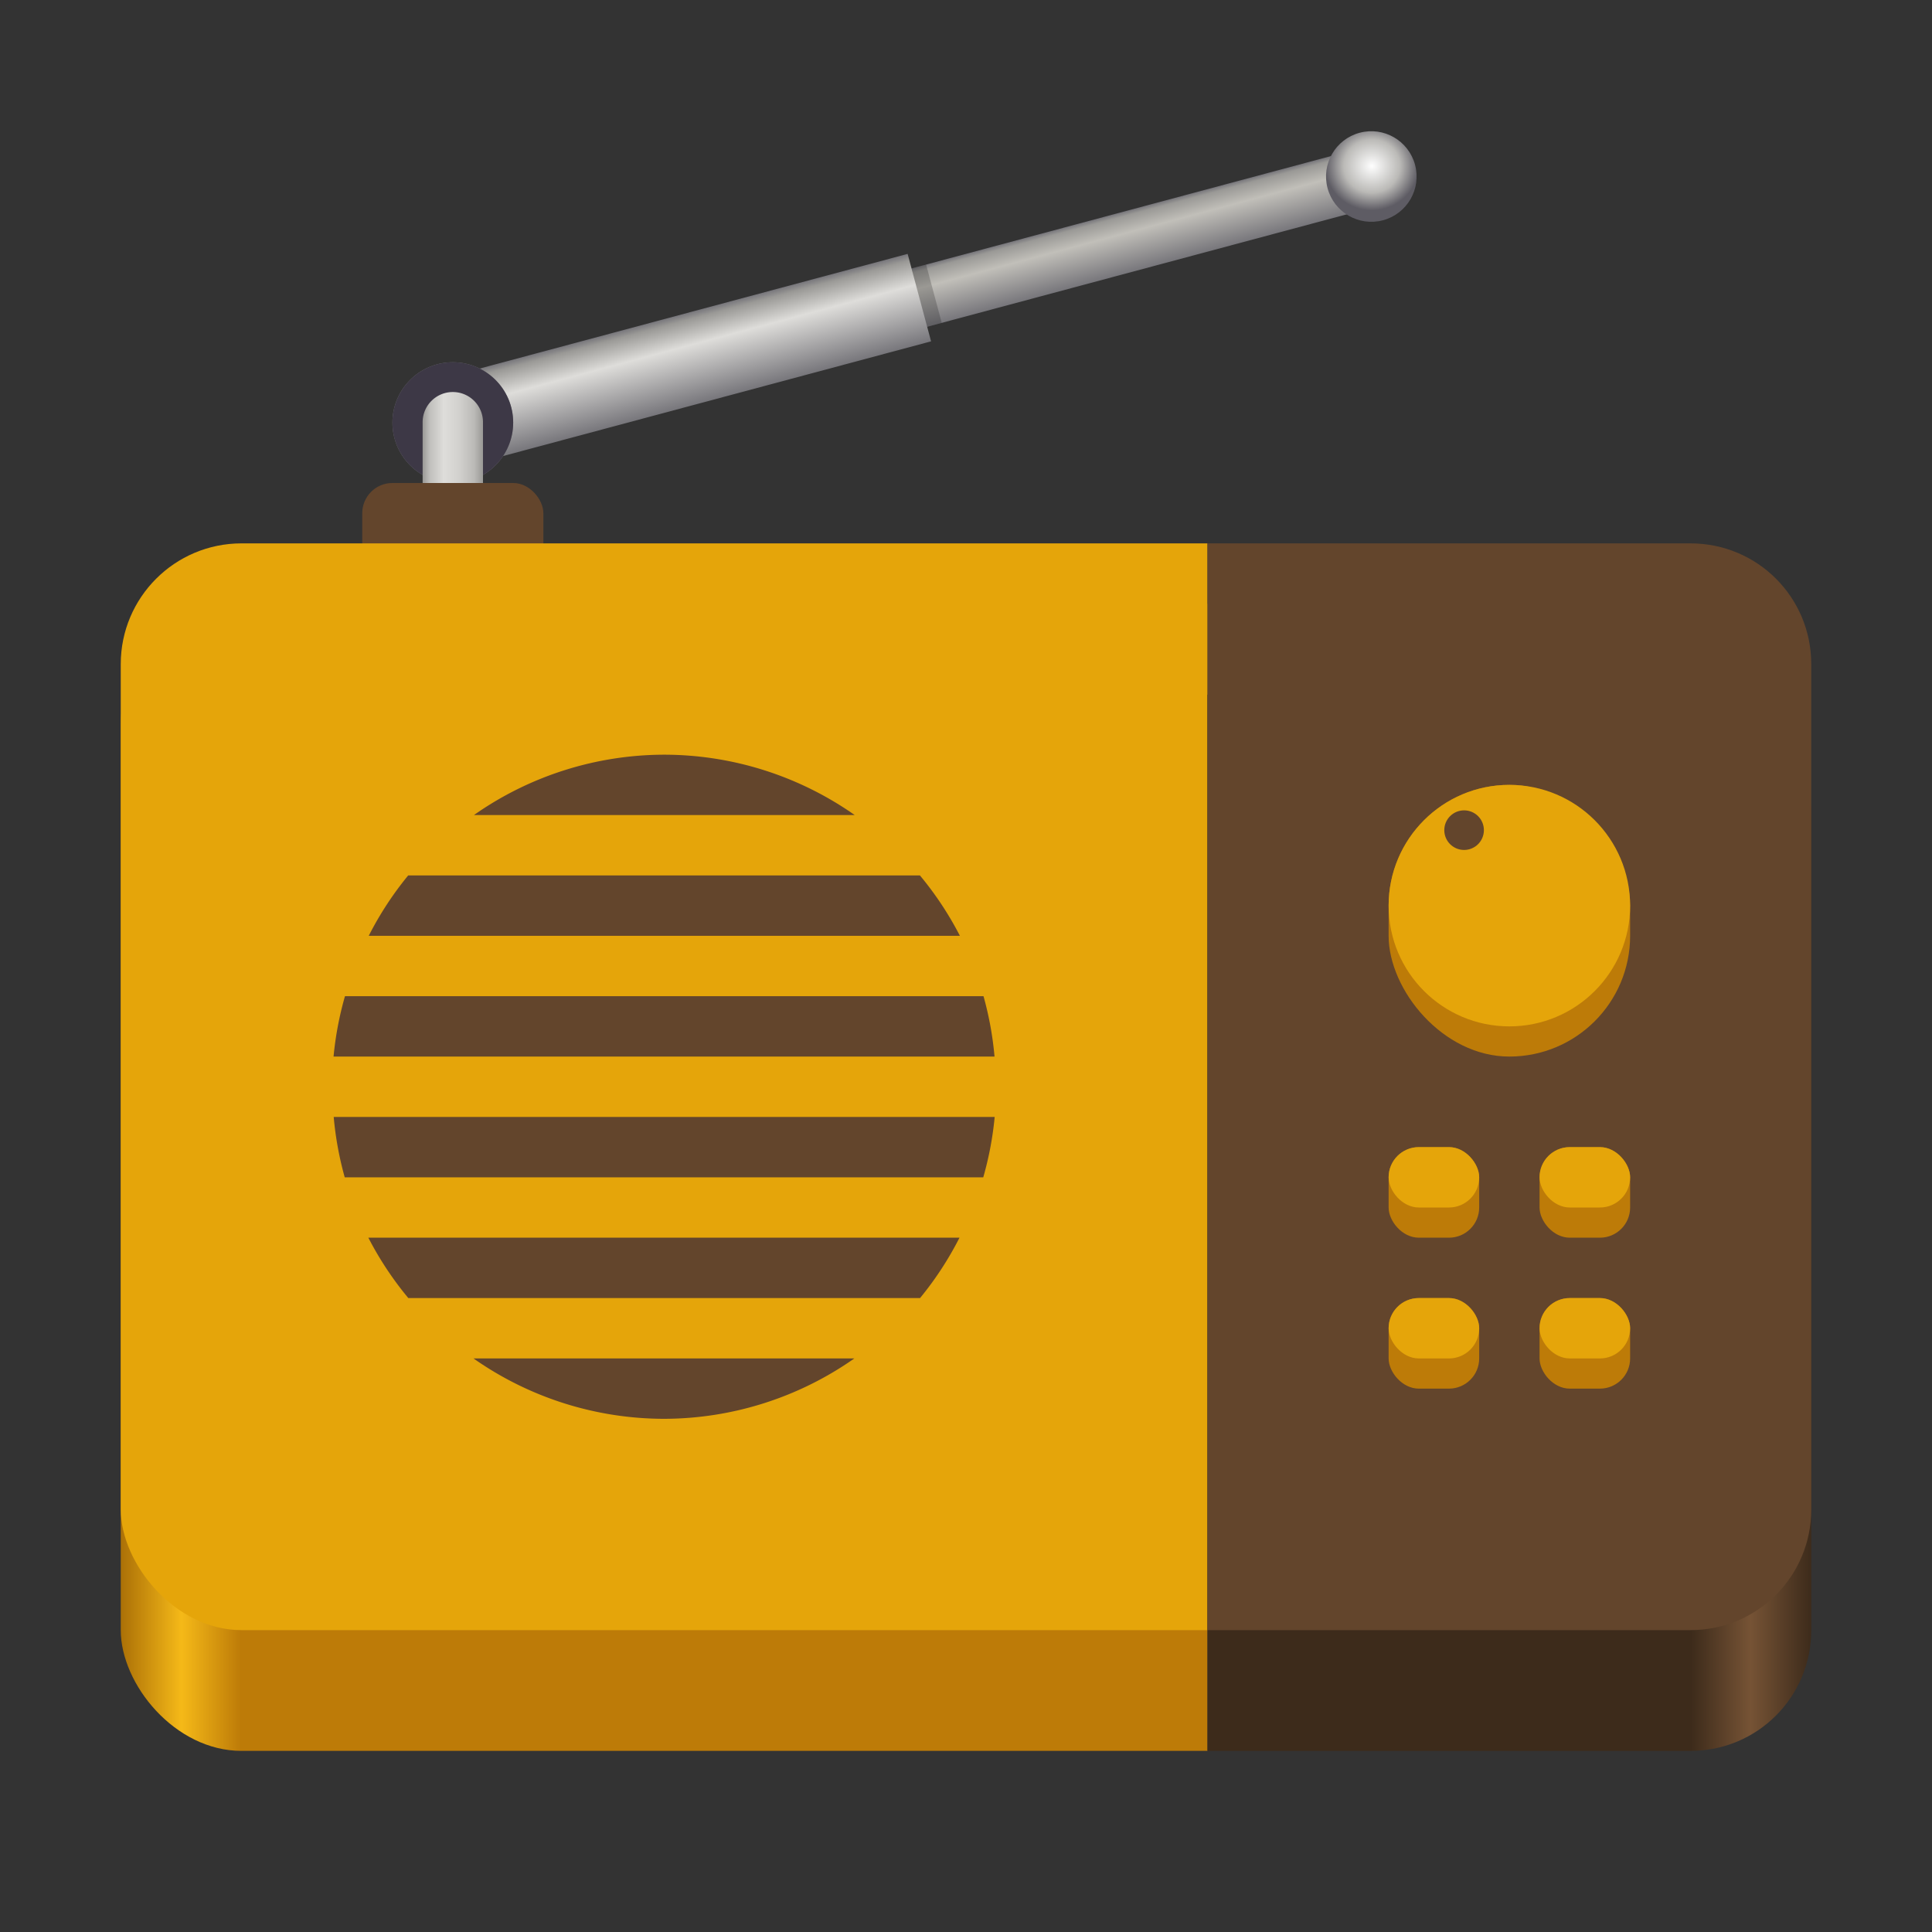 <?xml version="1.0" encoding="UTF-8" standalone="no"?>
<!-- Created with Inkscape (http://www.inkscape.org/) -->

<svg
   xmlns:dc="http://purl.org/dc/elements/1.1/"
   xmlns:cc="http://creativecommons.org/ns#"
   xmlns:rdf="http://www.w3.org/1999/02/22-rdf-syntax-ns#"
   xmlns:svg="http://www.w3.org/2000/svg"
   xmlns="http://www.w3.org/2000/svg"
   xmlns:xlink="http://www.w3.org/1999/xlink"
   xmlns:sodipodi="http://sodipodi.sourceforge.net/DTD/sodipodi-0.dtd"
   xmlns:inkscape="http://www.inkscape.org/namespaces/inkscape"
   inkscape:export-ydpi="96"
   inkscape:export-xdpi="96"
   inkscape:export-filename="Template.png"
   width="128"
   height="128"
   id="svg11300"
   sodipodi:version="0.32"
   inkscape:version="0.92.3 (2405546, 2018-03-11)"
   sodipodi:docname="de.haeckerfelix.Shortwave.svg"
   inkscape:output_extension="org.inkscape.output.svg.inkscape"
   version="1.0"
   style="display:inline;enable-background:new"
   viewBox="0 0 128 128">
  <rect x="0" y="0" width="128" height="128" fill="#333333" stroke="none"/>
  <title
     id="title4162">Adwaita Icon Template</title>
  <defs
     id="defs3">
    <linearGradient
       inkscape:collect="always"
       id="linearGradient2544">
      <stop
         style="stop-color:#ab7007;stop-opacity:1"
         offset="0"
         id="stop2532" />
      <stop
         id="stop2534"
         offset="0.036"
         style="stop-color:#f5b918;stop-opacity:1" />
      <stop
         style="stop-color:#3d2b1b;stop-opacity:1"
         offset="0.071"
         id="stop2536" />
      <stop
         id="stop2538"
         offset="0.929"
         style="stop-color:#3d2b1b;stop-opacity:1" />
      <stop
         style="stop-color:#765335;stop-opacity:1"
         offset="0.964"
         id="stop2540" />
      <stop
         style="stop-color:#3d2b1b;stop-opacity:1"
         offset="1"
         id="stop2542" />
    </linearGradient>
    <linearGradient
       id="linearGradient2530"
       inkscape:collect="always">
      <stop
         id="stop2518"
         offset="0"
         style="stop-color:#ab7007;stop-opacity:1" />
      <stop
         style="stop-color:#f5b918;stop-opacity:1"
         offset="0.036"
         id="stop2520" />
      <stop
         id="stop2522"
         offset="0.071"
         style="stop-color:#bd7b08;stop-opacity:1" />
      <stop
         style="stop-color:#bd7b08;stop-opacity:1"
         offset="0.929"
         id="stop2524" />
      <stop
         id="stop2526"
         offset="0.964"
         style="stop-color:#63452c;stop-opacity:1" />
      <stop
         id="stop2528"
         offset="1"
         style="stop-color:#ab7007;stop-opacity:1" />
    </linearGradient>
    <linearGradient
       inkscape:collect="always"
       id="linearGradient2446">
      <stop
         style="stop-color:#77767b;stop-opacity:1"
         offset="0"
         id="stop2438" />
      <stop
         id="stop2440"
         offset="0.075"
         style="stop-color:#9a9996;stop-opacity:1" />
      <stop
         style="stop-color:#c1bfb9;stop-opacity:1"
         offset="0.352"
         id="stop2442" />
      <stop
         style="stop-color:#77767b;stop-opacity:1"
         offset="1"
         id="stop2444" />
    </linearGradient>
    <linearGradient
       inkscape:collect="always"
       id="linearGradient2436">
      <stop
         style="stop-color:#77767b;stop-opacity:1"
         offset="0"
         id="stop2428" />
      <stop
         id="stop2430"
         offset="0.075"
         style="stop-color:#9a9996;stop-opacity:1" />
      <stop
         style="stop-color:#deddda;stop-opacity:1"
         offset="0.352"
         id="stop2432" />
      <stop
         style="stop-color:#77767b;stop-opacity:1"
         offset="1"
         id="stop2434" />
    </linearGradient>
    <linearGradient
       id="linearGradient2386"
       inkscape:collect="always">
      <stop
         id="stop2374"
         offset="0"
         style="stop-color:#fefefe;stop-opacity:1" />
      <stop
         style="stop-color:#bbbab7;stop-opacity:1;"
         offset="0.6"
         id="stop2382" />
      <stop
         id="stop2384"
         offset="1"
         style="stop-color:#5e5c64;stop-opacity:1" />
    </linearGradient>
    <linearGradient
       y2="236"
       x2="96"
       y1="236"
       x1="32"
       gradientTransform="translate(604.817,170.586)"
       gradientUnits="userSpaceOnUse"
       id="linearGradient1099"
       xlink:href="#linearGradient1036" />
    <linearGradient
       id="linearGradient1036">
      <stop
         id="stop1032"
         offset="0"
         style="stop-color:#d5d3cf;stop-opacity:1;" />
      <stop
         id="stop1034"
         offset="1"
         style="stop-color:#f6f5f4;stop-opacity:1" />
    </linearGradient>
    <radialGradient
       r="32"
       fy="-76"
       fx="-244"
       cy="-76"
       cx="-244"
       gradientTransform="matrix(0.883,0,0,0.883,-460.35,463.12)"
       gradientUnits="userSpaceOnUse"
       id="radialGradient1103"
       xlink:href="#linearGradient1069" />
    <linearGradient
       id="linearGradient1069">
      <stop
         id="stop1065"
         offset="0"
         style="stop-color:#d5d3cf;stop-opacity:1" />
      <stop
         id="stop1067-1"
         offset="1"
         style="stop-color:#949390;stop-opacity:1" />
    </linearGradient>
    <linearGradient
       gradientUnits="userSpaceOnUse"
       y2="232"
       x2="64"
       y1="262.5"
       x1="64"
       id="linearGradient1027"
       xlink:href="#linearGradient1025"
       gradientTransform="translate(-470.586,432.817)" />
    <linearGradient
       id="linearGradient1025">
      <stop
         id="stop1021"
         offset="0"
         style="stop-color:#9a9996;stop-opacity:1" />
      <stop
         id="stop1023"
         offset="1"
         style="stop-color:#77767b;stop-opacity:1" />
    </linearGradient>
    <inkscape:path-effect
       effect="spiro"
       id="path-effect35304-9"
       is_visible="true" />
    <clipPath
       clipPathUnits="userSpaceOnUse"
       id="clipPath1440">
      <circle
         style="display:inline;opacity:1;vector-effect:none;fill:none;fill-opacity:1;stroke:#000000;stroke-width:2;stroke-linecap:butt;stroke-linejoin:miter;stroke-miterlimit:4;stroke-dasharray:none;stroke-dashoffset:0;stroke-opacity:1;marker:none;marker-start:none;marker-mid:none;marker-end:none;paint-order:normal;enable-background:new"
         id="circle1442"
         cx="-134.35"
         cy="193.747"
         r="24"
         transform="rotate(-45)" />
    </clipPath>
    <clipPath
       clipPathUnits="userSpaceOnUse"
       id="clipPath1430">
      <circle
         style="display:inline;opacity:1;vector-effect:none;fill:none;fill-opacity:1;stroke:#000000;stroke-width:2;stroke-linecap:butt;stroke-linejoin:miter;stroke-miterlimit:4;stroke-dasharray:none;stroke-dashoffset:0;stroke-opacity:1;marker:none;marker-start:none;marker-mid:none;marker-end:none;paint-order:normal;enable-background:new"
         id="circle1432"
         cx="12"
         cy="232"
         r="24" />
    </clipPath>
    <clipPath
       clipPathUnits="userSpaceOnUse"
       id="clipPath1440-9">
      <circle
         style="display:inline;opacity:1;vector-effect:none;fill:none;fill-opacity:1;stroke:#000000;stroke-width:2;stroke-linecap:butt;stroke-linejoin:miter;stroke-miterlimit:4;stroke-dasharray:none;stroke-dashoffset:0;stroke-opacity:1;marker:none;marker-start:none;marker-mid:none;marker-end:none;paint-order:normal;enable-background:new"
         id="circle1442-5"
         cx="-134.35"
         cy="193.747"
         r="24"
         transform="rotate(-45)" />
    </clipPath>
    <clipPath
       clipPathUnits="userSpaceOnUse"
       id="clipPath1430-1">
      <circle
         style="display:inline;opacity:1;vector-effect:none;fill:none;fill-opacity:1;stroke:#000000;stroke-width:2;stroke-linecap:butt;stroke-linejoin:miter;stroke-miterlimit:4;stroke-dasharray:none;stroke-dashoffset:0;stroke-opacity:1;marker:none;marker-start:none;marker-mid:none;marker-end:none;paint-order:normal;enable-background:new"
         id="circle1432-8"
         cx="12"
         cy="232"
         r="24" />
    </clipPath>
    <linearGradient
       inkscape:collect="always"
       xlink:href="#linearGradient2530"
       id="linearGradient1660"
       gradientUnits="userSpaceOnUse"
       gradientTransform="matrix(0.25,0,0,0.25,-14.149,400.348)"
       x1="88.596"
       y1="-449.394"
       x2="536.596"
       y2="-449.394" />
    <linearGradient
       inkscape:collect="always"
       xlink:href="#linearGradient2544"
       id="linearGradient1891"
       gradientUnits="userSpaceOnUse"
       gradientTransform="matrix(0.25,0,0,0.25,-14.149,228.348)"
       x1="88.596"
       y1="-449.394"
       x2="536.596"
       y2="-449.394" />
    <clipPath
       clipPathUnits="userSpaceOnUse"
       id="clipPath2024">
      <rect
         style="opacity:1;vector-effect:none;fill:#63452c;fill-opacity:1;stroke:none;stroke-width:4;stroke-linecap:round;stroke-linejoin:round;stroke-miterlimit:4;stroke-dasharray:none;stroke-dashoffset:0;stroke-opacity:1"
         id="rect2026"
         width="74"
         height="98"
         x="6"
         y="196" />
    </clipPath>
    <linearGradient
       id="linearGradient914"
       inkscape:collect="always">
      <stop
         id="stop910"
         offset="0"
         style="stop-color:#f6f5f4;stop-opacity:0.437" />
      <stop
         id="stop912"
         offset="1"
         style="stop-color:#deddda;stop-opacity:0;" />
    </linearGradient>
    <radialGradient
       gradientTransform="matrix(2.609,0,0,1.841,-102.957,-748.947)"
       gradientUnits="userSpaceOnUse"
       r="46"
       fy="296"
       fx="64"
       cy="296"
       cx="64"
       id="radialGradient916"
       xlink:href="#linearGradient914"
       inkscape:collect="always" />
    <linearGradient
       inkscape:collect="always"
       id="linearGradient1150">
      <stop
         style="stop-color:#9a9996;stop-opacity:1"
         offset="0"
         id="stop1142" />
      <stop
         id="stop1144"
         offset="0.119"
         style="stop-color:#c0bfbc;stop-opacity:1" />
      <stop
         style="stop-color:#deddda;stop-opacity:1"
         offset="0.351"
         id="stop1146" />
      <stop
         id="stop1153"
         offset="0.602"
         style="stop-color:#d2d1ce;stop-opacity:1;" />
      <stop
         id="stop1151"
         offset="0.853"
         style="stop-color:#bbbab7;stop-opacity:1;" />
      <stop
         style="stop-color:#9a9996;stop-opacity:1"
         offset="1"
         id="stop1148" />
    </linearGradient>
    <linearGradient
       inkscape:collect="always"
       xlink:href="#linearGradient1150"
       id="linearGradient2320"
       x1="28"
       y1="203"
       x2="32"
       y2="203"
       gradientUnits="userSpaceOnUse" />
    <linearGradient
       inkscape:collect="always"
       xlink:href="#linearGradient2436"
       id="linearGradient2330"
       gradientUnits="userSpaceOnUse"
       x1="37.047"
       y1="180.897"
       x2="37.047"
       y2="186.897" />
    <linearGradient
       inkscape:collect="always"
       xlink:href="#linearGradient2446"
       id="linearGradient2340"
       gradientUnits="userSpaceOnUse"
       x1="71.047"
       y1="181.897"
       x2="71.047"
       y2="185.897" />
    <radialGradient
       inkscape:collect="always"
       xlink:href="#linearGradient2386"
       id="radialGradient2372"
       cx="183.217"
       cy="-92.152"
       fx="183.217"
       fy="-92.152"
       r="3"
       gradientUnits="userSpaceOnUse"
       gradientTransform="matrix(0.945,0.253,-0.267,0.998,-14.508,-46.648)" />
  </defs>
  <sodipodi:namedview
     stroke="#ef2929"
     fill="#f57900"
     id="base"
     pagecolor="#ffffff"
     bordercolor="#666666"
     borderopacity="0.255"
     inkscape:pageopacity="0.0"
     inkscape:pageshadow="2"
     inkscape:zoom="0.70710678"
     inkscape:cx="-461.99677"
     inkscape:cy="48.566461"
     inkscape:current-layer="layer9"
     showgrid="false"
     inkscape:grid-bbox="true"
     inkscape:document-units="px"
     inkscape:showpageshadow="false"
     inkscape:window-width="1920"
     inkscape:window-height="1016"
     inkscape:window-x="1600"
     inkscape:window-y="27"
     width="400px"
     height="300px"
     inkscape:snap-nodes="true"
     inkscape:snap-bbox="true"
     objecttolerance="7"
     gridtolerance="12"
     guidetolerance="13"
     inkscape:window-maximized="1"
     inkscape:pagecheckerboard="false"
     showguides="false"
     inkscape:guide-bbox="true"
     inkscape:locked="false"
     inkscape:measure-start="0,0"
     inkscape:measure-end="0,0"
     inkscape:object-nodes="true"
     inkscape:bbox-nodes="true"
     inkscape:snap-global="true"
     inkscape:object-paths="true"
     inkscape:snap-intersection-paths="true"
     inkscape:snap-bbox-edge-midpoints="true"
     inkscape:snap-bbox-midpoints="true"
     showborder="false"
     inkscape:snap-center="true"
     inkscape:snap-object-midpoints="true"
     inkscape:snap-midpoints="true"
     inkscape:snap-smooth-nodes="true"
     inkscape:snap-text-baseline="true">
    <inkscape:grid
       type="xygrid"
       id="grid5883"
       spacingx="2"
       spacingy="2"
       enabled="true"
       visible="true"
       empspacing="4"
       originx="0"
       originy="0" />
    <sodipodi:guide
       position="64,8"
       orientation="0,1"
       id="guide1073"
       inkscape:locked="false"
       inkscape:label=""
       inkscape:color="rgb(0,0,255)" />
    <sodipodi:guide
       position="12,64"
       orientation="1,0"
       id="guide1075"
       inkscape:locked="false"
       inkscape:label=""
       inkscape:color="rgb(0,0,255)" />
    <sodipodi:guide
       position="64,104"
       orientation="0,1"
       id="guide1099"
       inkscape:locked="false"
       inkscape:label=""
       inkscape:color="rgb(0,0,255)" />
    <sodipodi:guide
       position="64,128"
       orientation="0,1"
       id="guide993"
       inkscape:locked="false"
       inkscape:label=""
       inkscape:color="rgb(0,0,255)" />
    <sodipodi:guide
       position="104,64"
       orientation="1,0"
       id="guide995"
       inkscape:locked="false"
       inkscape:label=""
       inkscape:color="rgb(0,0,255)" />
    <sodipodi:guide
       position="9.2651362e-08,64"
       orientation="1,0"
       id="guide867"
       inkscape:locked="false"
       inkscape:label=""
       inkscape:color="rgb(0,0,255)" />
    <sodipodi:guide
       position="120,64"
       orientation="1,0"
       id="guide869"
       inkscape:locked="false"
       inkscape:label=""
       inkscape:color="rgb(0,0,255)" />
    <sodipodi:guide
       position="64,116"
       orientation="0,1"
       id="guide871"
       inkscape:locked="false"
       inkscape:label=""
       inkscape:color="rgb(0,0,255)" />
    <inkscape:grid
       type="xygrid"
       id="grid873"
       spacingx="1"
       spacingy="1"
       empspacing="8"
       color="#000000"
       opacity="0.49"
       empcolor="#000000"
       empopacity="0.086"
       dotted="true" />
    <sodipodi:guide
       position="24,64"
       orientation="1,0"
       id="guide877"
       inkscape:locked="false"
       inkscape:label=""
       inkscape:color="rgb(0,0,255)" />
    <sodipodi:guide
       position="116,64"
       orientation="1,0"
       id="guide879"
       inkscape:locked="false"
       inkscape:label=""
       inkscape:color="rgb(0,0,255)" />
    <sodipodi:guide
       position="64,120"
       orientation="0,1"
       id="guide881"
       inkscape:locked="false"
       inkscape:label=""
       inkscape:color="rgb(0,0,255)" />
    <sodipodi:guide
       position="64,12"
       orientation="0,1"
       id="guide883"
       inkscape:locked="false"
       inkscape:label=""
       inkscape:color="rgb(0,0,255)" />
    <sodipodi:guide
       position="8,64"
       orientation="1,0"
       id="guide885"
       inkscape:locked="false"
       inkscape:label=""
       inkscape:color="rgb(0,0,255)" />
    <sodipodi:guide
       position="128,64"
       orientation="1,0"
       id="guide887"
       inkscape:locked="false"
       inkscape:label=""
       inkscape:color="rgb(0,0,255)" />
    <sodipodi:guide
       position="64,0"
       orientation="0,1"
       id="guide897"
       inkscape:locked="false"
       inkscape:label=""
       inkscape:color="rgb(0,0,255)" />
    <sodipodi:guide
       position="64,24"
       orientation="0,1"
       id="guide899"
       inkscape:locked="false"
       inkscape:label=""
       inkscape:color="rgb(0,0,255)" />
    <sodipodi:guide
       position="256,256"
       orientation="-0.707,0.707"
       id="guide950"
       inkscape:locked="false"
       inkscape:label=""
       inkscape:color="rgb(0,0,255)" />
    <sodipodi:guide
       position="64,64"
       orientation="0.707,0.707"
       id="guide952"
       inkscape:locked="false"
       inkscape:label=""
       inkscape:color="rgb(0,0,255)" />
  </sodipodi:namedview>
  <g
     id="layer1"
     inkscape:label="App Icon"
     inkscape:groupmode="layer"
     style="display:inline"
     transform="translate(0,-172)">
    <g
       inkscape:groupmode="layer"
       id="layer9"
       inkscape:label="icons"
       style="display:inline">
      <g
         id="g1513"
         transform="rotate(-15,90.68,188.33)">
        <path
           inkscape:connector-curvature="0"
           id="path2055"
           d="M 29.047,183.897 H 92.047"
           style="fill:none;stroke:url(#linearGradient2340);stroke-width:4;stroke-linecap:butt;stroke-linejoin:miter;stroke-opacity:1"
           sodipodi:nodetypes="cc" />
        <path
           sodipodi:nodetypes="cc"
           style="fill:none;stroke:url(#linearGradient2330);stroke-width:6;stroke-linecap:butt;stroke-linejoin:miter;stroke-opacity:1"
           d="M 29.047,183.897 H 61.047"
           id="path2057"
           inkscape:connector-curvature="0" />
        <rect
           y="181.897"
           x="61.047"
           height="4"
           width="1"
           id="rect1493"
           style="opacity:0.2;vector-effect:none;fill:#000000;fill-opacity:1;stroke:none;stroke-width:4;stroke-linecap:round;stroke-linejoin:round;stroke-miterlimit:4;stroke-dasharray:none;stroke-dashoffset:0;stroke-opacity:1" />
        <circle
           cy="-92.047"
           cx="183.897"
           id="circle1504"
           style="opacity:1;vector-effect:none;fill:url(#radialGradient2372);fill-opacity:1;stroke:none;stroke-width:2;stroke-linecap:square;stroke-linejoin:round;stroke-miterlimit:4;stroke-dasharray:none;stroke-dashoffset:0;stroke-opacity:1"
           r="3"
           transform="rotate(90)" />
      </g>
      <circle
         style="opacity:1;vector-effect:none;fill:#77767b;fill-opacity:1;stroke:none;stroke-width:2;stroke-linecap:square;stroke-linejoin:round;stroke-miterlimit:4;stroke-dasharray:none;stroke-dashoffset:0;stroke-opacity:1"
         id="path2053"
         cx="30"
         cy="200"
         r="4" />
      <circle
         r="4"
         cy="200"
         cx="30"
         id="circle1502"
         style="opacity:1;vector-effect:none;fill:#3d3846;fill-opacity:1;stroke:none;stroke-width:2;stroke-linecap:square;stroke-linejoin:round;stroke-miterlimit:4;stroke-dasharray:none;stroke-dashoffset:0;stroke-opacity:1" />
      <path
         style="color:#000000;font-style:normal;font-variant:normal;font-weight:normal;font-stretch:normal;font-size:medium;line-height:normal;font-family:sans-serif;font-variant-ligatures:normal;font-variant-position:normal;font-variant-caps:normal;font-variant-numeric:normal;font-variant-alternates:normal;font-feature-settings:normal;text-indent:0;text-align:start;text-decoration:none;text-decoration-line:none;text-decoration-style:solid;text-decoration-color:#000000;letter-spacing:normal;word-spacing:normal;text-transform:none;writing-mode:lr-tb;direction:ltr;text-orientation:mixed;dominant-baseline:auto;baseline-shift:baseline;text-anchor:start;white-space:normal;shape-padding:0;clip-rule:nonzero;display:inline;overflow:visible;visibility:visible;opacity:1;isolation:auto;mix-blend-mode:normal;color-interpolation:sRGB;color-interpolation-filters:linearRGB;solid-color:#000000;solid-opacity:1;vector-effect:none;fill:url(#linearGradient2320);fill-opacity:1;fill-rule:nonzero;stroke:none;stroke-width:4;stroke-linecap:round;stroke-linejoin:miter;stroke-miterlimit:4;stroke-dasharray:none;stroke-dashoffset:0;stroke-opacity:1;color-rendering:auto;image-rendering:auto;shape-rendering:auto;text-rendering:auto;enable-background:accumulate"
         d="M 29.971,197.973 A 2,2 0 0 0 28,200 v 6 a 2,2 0 1 0 4,0 v -6 a 2,2 0 0 0 -2.029,-2.027 z"
         id="path1500"
         inkscape:connector-curvature="0" />
      <rect
         style="opacity:1;vector-effect:none;fill:#63452c;fill-opacity:1;stroke:none;stroke-width:2.353;stroke-linecap:square;stroke-linejoin:round;stroke-miterlimit:4;stroke-dasharray:none;stroke-dashoffset:0;stroke-opacity:1"
         id="rect2051"
         width="12"
         height="6"
         x="24"
         y="204"
         rx="2"
         ry="2" />
      <g
         id="g2022"
         clip-path="url(#clipPath2024)">
        <rect
           style="display:inline;opacity:1;vector-effect:none;fill:url(#linearGradient1660);fill-opacity:1;stroke:none;stroke-width:0.25;stroke-linecap:butt;stroke-linejoin:miter;stroke-miterlimit:4;stroke-dasharray:none;stroke-dashoffset:0;stroke-opacity:1;marker:none;marker-start:none;marker-mid:none;marker-end:none;paint-order:normal;enable-background:new"
           id="rect1654"
           width="112"
           height="76"
           x="8"
           y="212"
           rx="8"
           ry="8" />
        <rect
           ry="8"
           rx="8"
           y="208"
           x="8"
           height="72"
           width="112"
           id="rect1656"
           style="display:inline;opacity:1;vector-effect:none;fill:#e5a50a;fill-opacity:1;stroke:none;stroke-width:0.25;stroke-linecap:butt;stroke-linejoin:miter;stroke-miterlimit:4;stroke-dasharray:none;stroke-dashoffset:0;stroke-opacity:1;marker:none;marker-start:none;marker-mid:none;marker-end:none;paint-order:normal;enable-background:new" />
      </g>
      <path
         style="display:inline;opacity:1;vector-effect:none;fill:url(#linearGradient1891);fill-opacity:1;stroke:none;stroke-width:0.25;stroke-linecap:butt;stroke-linejoin:miter;stroke-miterlimit:4;stroke-dasharray:none;stroke-dashoffset:0;stroke-opacity:1;marker:none;marker-start:none;marker-mid:none;marker-end:none;paint-order:normal;enable-background:new"
         d="M 80 46.021 L 80 116 L 112 116 C 116.432 116 120 112.432 120 108 L 120 54.021 C 120 49.589 116.432 46.021 112 46.021 L 80 46.021 z "
         transform="translate(0,172)"
         id="rect1889" />
      <path
         style="display:inline;opacity:1;vector-effect:none;fill:#63452c;fill-opacity:1;stroke:none;stroke-width:0.25;stroke-linecap:butt;stroke-linejoin:miter;stroke-miterlimit:4;stroke-dasharray:none;stroke-dashoffset:0;stroke-opacity:1;marker:none;marker-start:none;marker-mid:none;marker-end:none;paint-order:normal;enable-background:new"
         d="m 80,36 v 72 h 32 c 4.432,0 8,-3.568 8,-8 V 44 c 0,-4.432 -3.568,-8 -8,-8 z"
         transform="translate(0,172)"
         id="rect1877"
         inkscape:connector-curvature="0"
         sodipodi:nodetypes="ccssssc" />
      <g
         id="g1592"
         transform="translate(7.6e-6,-22)">
        <rect
           style="display:inline;opacity:1;vector-effect:none;fill:#bd7b08;fill-opacity:1;stroke:none;stroke-width:0.25;stroke-linecap:butt;stroke-linejoin:miter;stroke-miterlimit:4;stroke-dasharray:none;stroke-dashoffset:0;stroke-opacity:1;marker:none;marker-start:none;marker-mid:none;marker-end:none;paint-order:normal;enable-background:new"
           id="rect1751"
           width="16"
           height="18"
           x="92"
           y="246"
           rx="8"
           ry="8" />
        <circle
           style="display:inline;opacity:1;vector-effect:none;fill:#e5a50a;fill-opacity:1;stroke:none;stroke-width:0.25;stroke-linecap:butt;stroke-linejoin:miter;stroke-miterlimit:4;stroke-dasharray:none;stroke-dashoffset:0;stroke-opacity:1;marker:none;marker-start:none;marker-mid:none;marker-end:none;paint-order:normal;enable-background:new"
           id="circle1753"
           cx="100"
           cy="254"
           r="8" />
        <circle
           style="display:inline;opacity:1;vector-effect:none;fill:#63452c;fill-opacity:1;stroke:none;stroke-width:0.25;stroke-linecap:butt;stroke-linejoin:miter;stroke-miterlimit:4;stroke-dasharray:none;stroke-dashoffset:0;stroke-opacity:1;marker:none;marker-start:none;marker-mid:none;marker-end:none;paint-order:normal;enable-background:new"
           id="circle1759"
           cx="97"
           cy="249"
           r="1.312" />
      </g>
      <rect
         ry="2"
         rx="2"
         y="248"
         x="92"
         height="6"
         width="6"
         id="rect1709"
         style="opacity:1;vector-effect:none;fill:#bd7b08;fill-opacity:1;stroke:none;stroke-width:4;stroke-linecap:round;stroke-linejoin:round;stroke-miterlimit:4;stroke-dasharray:none;stroke-dashoffset:0;stroke-opacity:1" />
      <rect
         style="opacity:1;vector-effect:none;fill:#e5a50a;fill-opacity:1;stroke:none;stroke-width:4;stroke-linecap:round;stroke-linejoin:round;stroke-miterlimit:4;stroke-dasharray:none;stroke-dashoffset:0;stroke-opacity:1"
         id="rect1707"
         width="6"
         height="4"
         x="92"
         y="248"
         rx="2"
         ry="2" />
      <rect
         style="opacity:1;vector-effect:none;fill:#bd7b08;fill-opacity:1;stroke:none;stroke-width:4;stroke-linecap:round;stroke-linejoin:round;stroke-miterlimit:4;stroke-dasharray:none;stroke-dashoffset:0;stroke-opacity:1"
         id="rect1711"
         width="6"
         height="6"
         x="102"
         y="248"
         rx="2"
         ry="2" />
      <rect
         ry="2"
         rx="2"
         y="248"
         x="102"
         height="4"
         width="6"
         id="rect1713"
         style="opacity:1;vector-effect:none;fill:#e5a50a;fill-opacity:1;stroke:none;stroke-width:4;stroke-linecap:round;stroke-linejoin:round;stroke-miterlimit:4;stroke-dasharray:none;stroke-dashoffset:0;stroke-opacity:1" />
      <rect
         style="opacity:1;vector-effect:none;fill:#bd7b08;fill-opacity:1;stroke:none;stroke-width:4;stroke-linecap:round;stroke-linejoin:round;stroke-miterlimit:4;stroke-dasharray:none;stroke-dashoffset:0;stroke-opacity:1"
         id="rect1776"
         width="6"
         height="6"
         x="92"
         y="258"
         rx="2"
         ry="2" />
      <rect
         ry="2"
         rx="2"
         y="258"
         x="92"
         height="4"
         width="6"
         id="rect1778"
         style="opacity:1;vector-effect:none;fill:#e5a50a;fill-opacity:1;stroke:none;stroke-width:4;stroke-linecap:round;stroke-linejoin:round;stroke-miterlimit:4;stroke-dasharray:none;stroke-dashoffset:0;stroke-opacity:1" />
      <rect
         ry="2"
         rx="2"
         y="258"
         x="102"
         height="6"
         width="6"
         id="rect1780"
         style="opacity:1;vector-effect:none;fill:#bd7b08;fill-opacity:1;stroke:none;stroke-width:4;stroke-linecap:round;stroke-linejoin:round;stroke-miterlimit:4;stroke-dasharray:none;stroke-dashoffset:0;stroke-opacity:1" />
      <rect
         style="opacity:1;vector-effect:none;fill:#e5a50a;fill-opacity:1;stroke:none;stroke-width:4;stroke-linecap:round;stroke-linejoin:round;stroke-miterlimit:4;stroke-dasharray:none;stroke-dashoffset:0;stroke-opacity:1"
         id="rect1782"
         width="6"
         height="4"
         x="102"
         y="258"
         rx="2"
         ry="2" />
    </g>
    <path
       id="path1882-7"
       d="m 44,222 a 22,22 0 0 0 -12.602,4 h 25.23 a 22,22 0 0 0 -12.629,-4 z m -16.957,8 a 22,22 0 0 0 -2.613,4 H 63.596 a 22,22 0 0 0 -2.648,-4 z m -4.188,8 a 22,22 0 0 0 -0.756,4 h 43.791 a 22,22 0 0 0 -0.73,-4 z m -0.746,8 a 22,22 0 0 0 0.73,4 h 42.305 a 22,22 0 0 0 0.756,-4 z m 2.295,8 a 22,22 0 0 0 2.648,4 h 33.904 a 22,22 0 0 0 2.613,-4 z m 6.967,8 a 22,22 0 0 0 12.629,4 22,22 0 0 0 12.602,-4 z"
       style="display:inline;opacity:1;vector-effect:none;fill:#63452c;fill-opacity:1;stroke:none;stroke-width:1.512;stroke-linecap:square;stroke-linejoin:round;stroke-miterlimit:4;stroke-dasharray:none;stroke-dashoffset:0;stroke-opacity:1;enable-background:new"
       inkscape:connector-curvature="0" />
  </g>
</svg>
